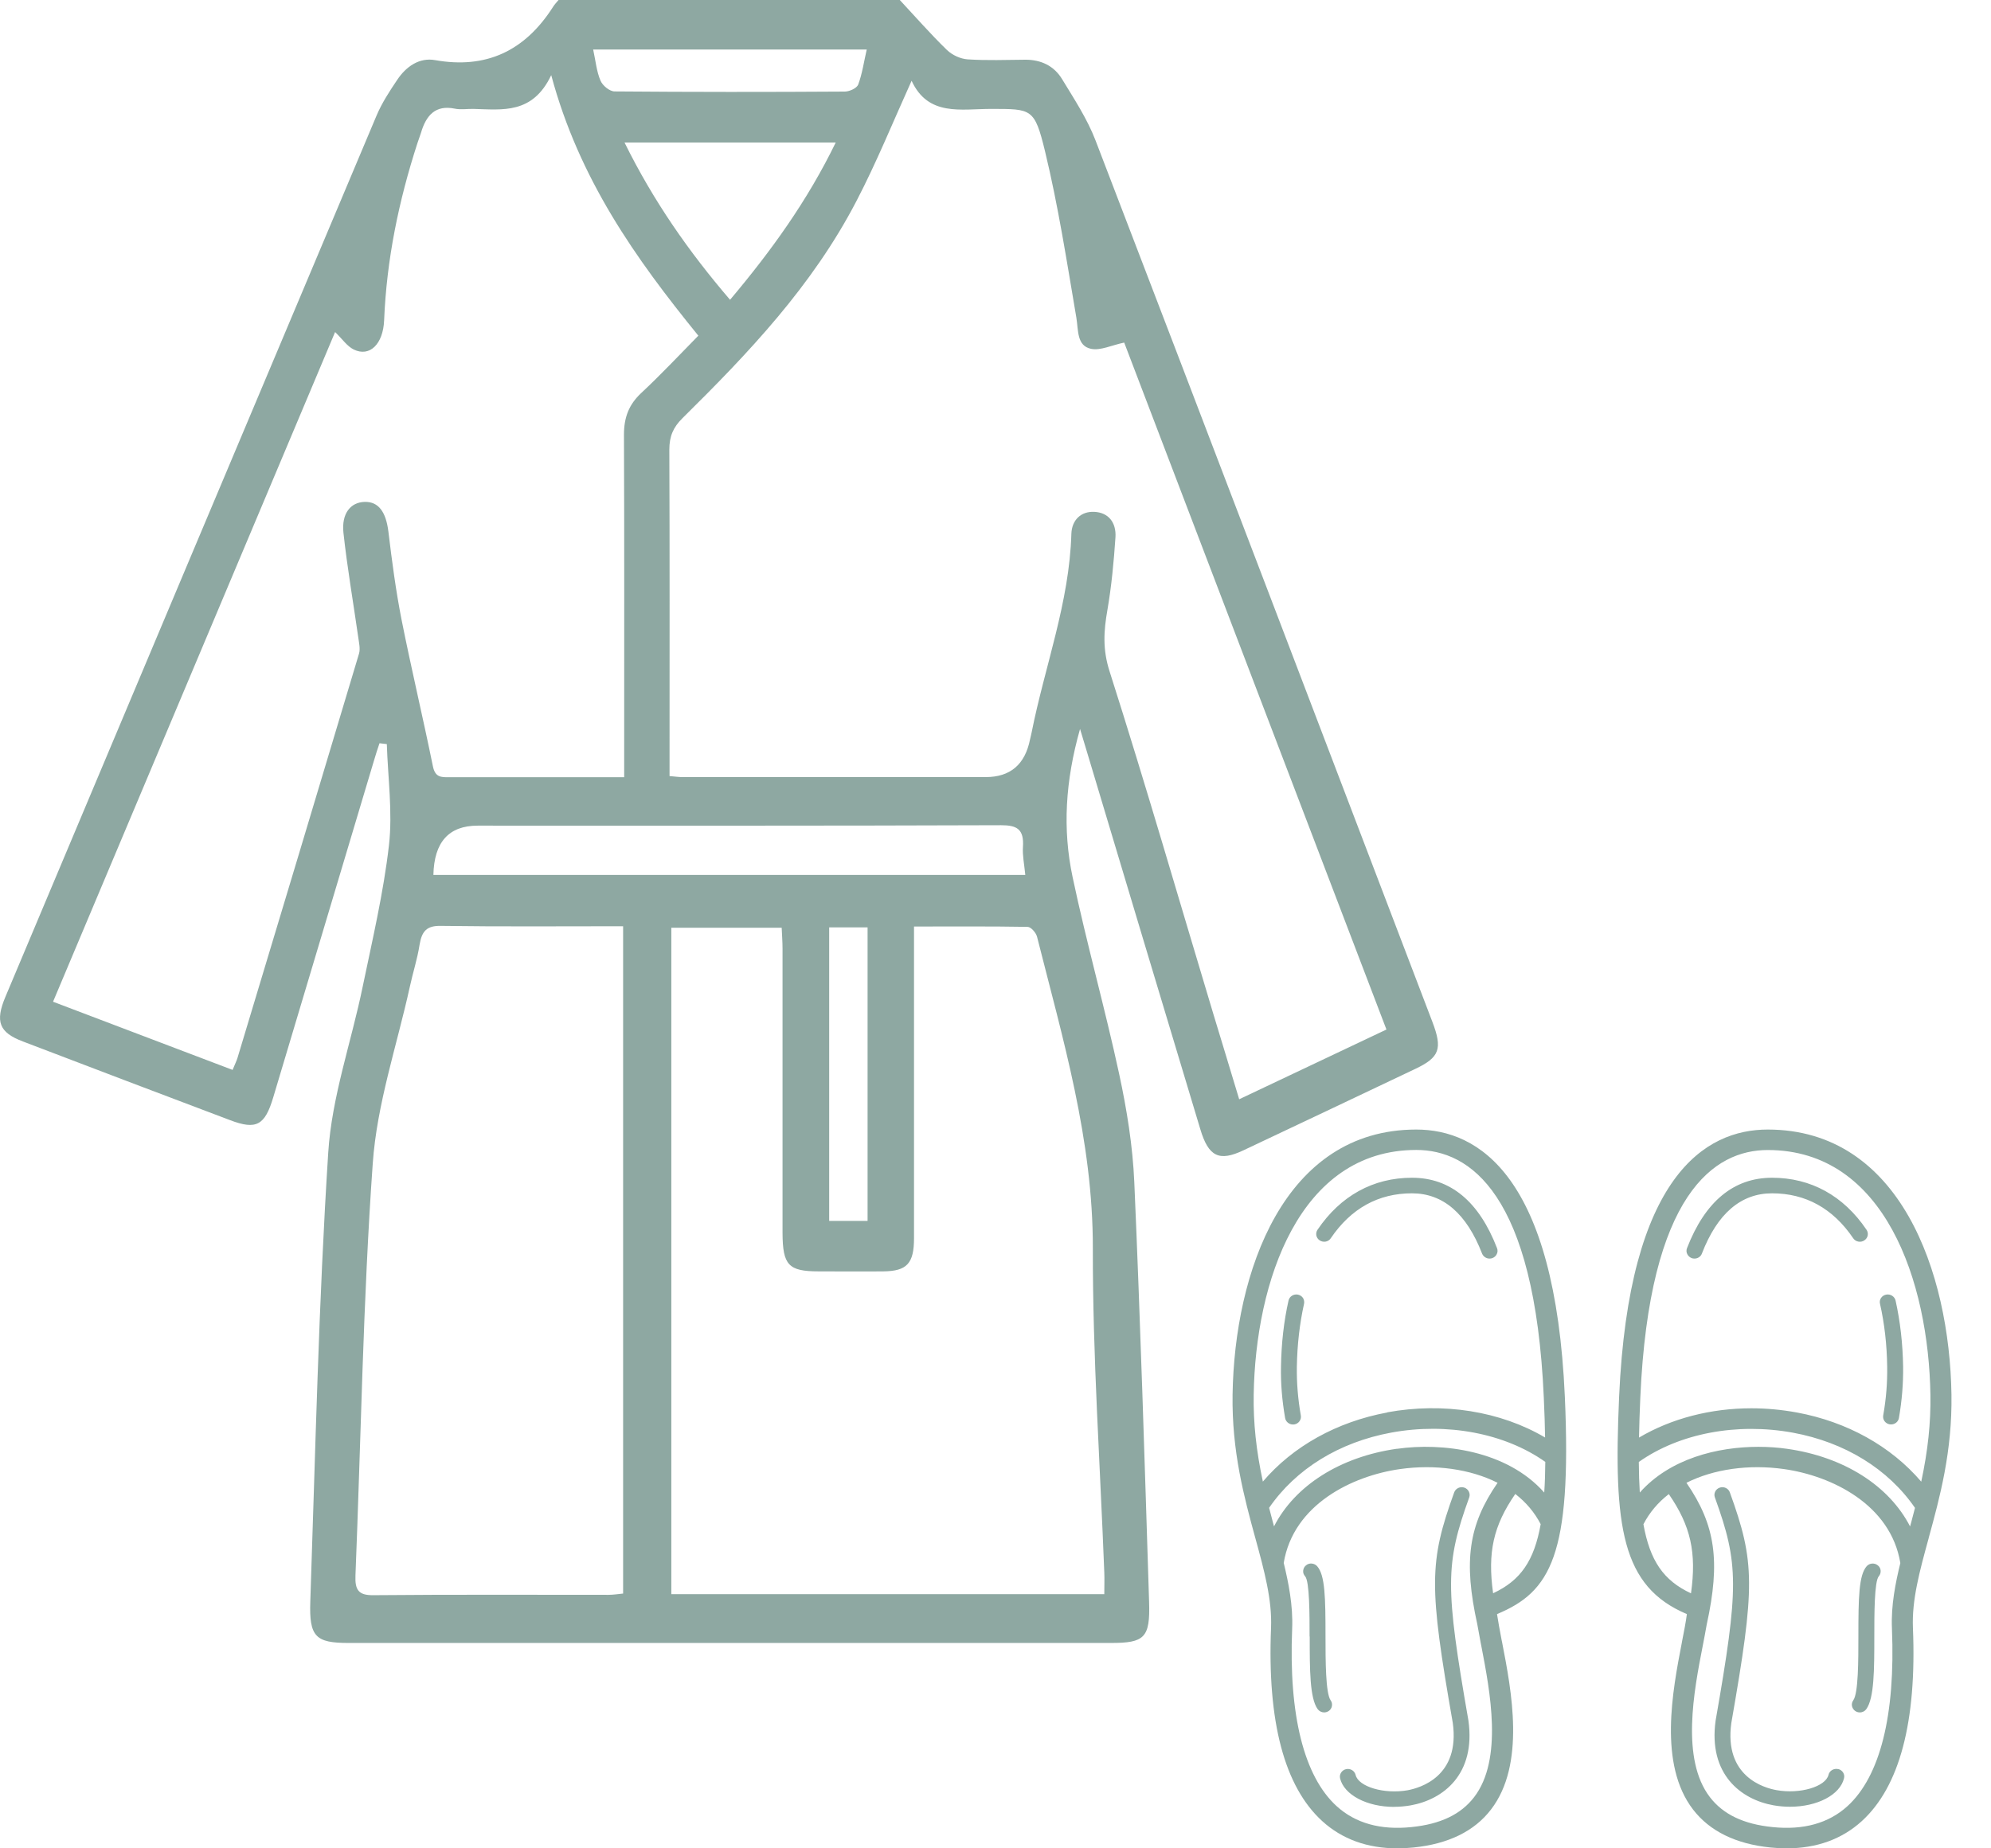<svg width="28" height="26" viewBox="0 0 28 26" fill="none" xmlns="http://www.w3.org/2000/svg">
<path d="M12.654 0C12.874 0.236 13.087 0.48 13.318 0.704C13.393 0.776 13.508 0.828 13.608 0.835C13.88 0.853 14.151 0.842 14.423 0.84C14.638 0.84 14.822 0.924 14.937 1.114C15.107 1.394 15.29 1.671 15.407 1.976C16.993 6.107 18.567 10.242 20.144 14.374C20.289 14.754 20.246 14.874 19.901 15.037C19.096 15.421 18.292 15.8 17.489 16.18C17.146 16.343 16.996 16.273 16.88 15.883C16.35 14.125 15.823 12.368 15.296 10.609C15.267 10.512 15.237 10.417 15.189 10.254C14.981 10.987 14.942 11.664 15.084 12.336C15.28 13.265 15.539 14.179 15.739 15.107C15.847 15.607 15.93 16.121 15.952 16.631C16.038 18.599 16.098 20.566 16.16 22.532C16.177 23.04 16.095 23.111 15.622 23.111C12.049 23.111 8.475 23.111 4.902 23.111C4.439 23.111 4.346 23.025 4.364 22.525C4.436 20.42 4.481 18.314 4.616 16.214C4.666 15.428 4.94 14.661 5.1 13.882C5.237 13.221 5.393 12.56 5.47 11.89C5.523 11.424 5.455 10.942 5.44 10.467C5.405 10.464 5.372 10.458 5.337 10.455C5.31 10.537 5.282 10.618 5.259 10.7C4.786 12.278 4.314 13.857 3.843 15.435C3.725 15.831 3.605 15.897 3.236 15.757C2.264 15.39 1.293 15.021 0.322 14.65C-0.013 14.523 -0.071 14.371 0.077 14.02C1.814 9.892 3.553 5.759 5.295 1.627C5.37 1.449 5.478 1.284 5.585 1.125C5.713 0.932 5.9 0.806 6.12 0.846C6.826 0.971 7.377 0.727 7.78 0.093C7.802 0.059 7.83 0.03 7.855 0C9.454 0 11.053 0 12.652 0L12.654 0ZM9.419 10.917C9.501 10.924 9.547 10.931 9.594 10.931C11.017 10.931 12.441 10.931 13.863 10.931C14.208 10.931 14.416 10.754 14.486 10.399C14.493 10.365 14.503 10.333 14.509 10.299C14.694 9.369 15.039 8.475 15.067 7.508C15.074 7.313 15.204 7.191 15.389 7.2C15.587 7.209 15.7 7.348 15.687 7.558C15.664 7.9 15.632 8.242 15.574 8.579C15.522 8.875 15.505 9.133 15.604 9.443C16.115 11.044 16.581 12.66 17.066 14.271C17.183 14.659 17.303 15.048 17.427 15.463C18.13 15.13 18.807 14.81 19.498 14.482C18.254 11.222 17.019 7.99 15.81 4.819C15.629 4.857 15.477 4.934 15.344 4.907C15.141 4.864 15.167 4.647 15.137 4.468C15.004 3.685 14.882 2.895 14.696 2.126C14.549 1.521 14.508 1.533 13.938 1.532C13.512 1.532 13.054 1.641 12.82 1.136C12.559 1.713 12.327 2.286 12.044 2.829C11.423 4.024 10.524 4.968 9.597 5.883C9.469 6.01 9.413 6.136 9.413 6.325C9.419 7.762 9.416 9.197 9.416 10.634C9.416 10.718 9.416 10.804 9.416 10.917H9.419ZM4.712 4.672C3.395 7.8 2.076 10.933 0.746 14.091C1.601 14.416 2.432 14.731 3.271 15.05C3.301 14.975 3.325 14.93 3.34 14.881C3.911 12.986 4.482 11.091 5.049 9.194C5.069 9.127 5.049 9.045 5.039 8.97C4.969 8.479 4.884 7.99 4.83 7.495C4.801 7.223 4.93 7.065 5.129 7.06C5.325 7.055 5.428 7.203 5.462 7.477C5.512 7.893 5.567 8.31 5.648 8.721C5.785 9.409 5.948 10.091 6.088 10.779C6.12 10.937 6.206 10.933 6.313 10.933C6.816 10.933 7.321 10.933 7.824 10.933C8.133 10.933 8.442 10.933 8.778 10.933C8.778 10.802 8.778 10.702 8.778 10.602C8.778 9.106 8.781 7.61 8.775 6.114C8.775 5.87 8.845 5.691 9.016 5.53C9.291 5.274 9.549 4.998 9.821 4.722C8.936 3.633 8.145 2.519 7.752 1.057C7.49 1.61 7.066 1.542 6.658 1.532C6.569 1.53 6.479 1.546 6.394 1.528C6.126 1.474 5.993 1.619 5.92 1.87C5.905 1.919 5.885 1.967 5.87 2.015C5.608 2.823 5.437 3.649 5.402 4.507C5.388 4.84 5.199 5.027 4.974 4.916C4.882 4.871 4.814 4.769 4.716 4.674L4.712 4.672ZM15.53 22.423C15.53 22.307 15.534 22.214 15.53 22.12C15.472 20.601 15.366 19.08 15.369 17.561C15.372 16.033 14.947 14.616 14.584 13.176C14.569 13.119 14.498 13.038 14.451 13.038C13.926 13.029 13.4 13.033 12.854 13.033C12.854 13.158 12.854 13.251 12.854 13.344C12.854 14.702 12.854 16.06 12.854 17.418C12.854 17.773 12.754 17.88 12.424 17.884C12.121 17.887 11.816 17.884 11.513 17.884C11.088 17.884 11.007 17.796 11.005 17.343C11.005 16.01 11.005 14.679 11.005 13.346C11.005 13.248 10.997 13.147 10.993 13.05H9.441V22.425H15.532L15.53 22.423ZM8.765 13.029C7.892 13.029 7.046 13.036 6.2 13.024C6.005 13.02 5.933 13.095 5.901 13.287C5.87 13.489 5.805 13.686 5.762 13.887C5.58 14.713 5.3 15.532 5.242 16.368C5.105 18.294 5.077 20.229 4.999 22.16C4.99 22.368 5.044 22.441 5.249 22.439C6.351 22.429 7.454 22.434 8.556 22.434C8.625 22.434 8.693 22.423 8.763 22.416V13.027L8.765 13.029ZM6.095 12.307H14.419C14.404 12.153 14.378 12.033 14.386 11.915C14.403 11.662 14.301 11.608 14.078 11.608C11.624 11.617 9.171 11.614 6.718 11.614C6.312 11.614 6.105 11.845 6.095 12.307V12.307ZM11.753 2.005H8.783C9.191 2.832 9.689 3.543 10.267 4.217C10.848 3.527 11.353 2.827 11.753 2.005ZM11.661 13.045V17.174H12.201V13.045H11.661ZM8.342 0.697C8.377 0.858 8.39 1.007 8.445 1.134C8.475 1.206 8.575 1.286 8.643 1.286C9.722 1.295 10.802 1.295 11.881 1.288C11.946 1.288 12.049 1.241 12.069 1.19C12.126 1.037 12.149 0.871 12.189 0.697H8.343H8.342Z" fill="#8EA8A2"/>
<path fill-rule="evenodd" clip-rule="evenodd" d="M24.86 15.889C26.723 15.889 27.417 17.898 27.444 19.617C27.456 20.418 27.28 21.064 27.124 21.633L27.123 21.639C26.995 22.105 26.886 22.505 26.902 22.899C26.957 24.218 26.715 25.132 26.183 25.617C25.904 25.871 25.548 26 25.126 26C25.053 26 24.976 25.996 24.897 25.988C24.41 25.938 24.043 25.758 23.809 25.453C23.322 24.818 23.521 23.786 23.653 23.102L23.653 23.1C23.682 22.954 23.709 22.815 23.723 22.705C22.805 22.317 22.689 21.48 22.77 19.65C22.907 16.541 23.982 15.889 24.86 15.889ZM25.981 25.407C26.441 24.988 26.657 24.125 26.607 22.911V22.91C26.592 22.583 26.658 22.261 26.725 21.987C26.59 21.164 25.76 20.76 25.089 20.665C24.596 20.595 24.099 20.665 23.717 20.858C24.126 21.453 24.197 21.962 24.002 22.852C23.986 22.941 23.968 23.043 23.946 23.152C23.822 23.787 23.637 24.746 24.047 25.28C24.233 25.522 24.52 25.66 24.928 25.701C25.362 25.746 25.717 25.647 25.981 25.407ZM23.781 22.413C23.861 21.838 23.777 21.464 23.469 21.017C23.316 21.135 23.197 21.277 23.112 21.441C23.204 21.954 23.393 22.232 23.781 22.413ZM23.047 20.565C23.048 20.723 23.053 20.865 23.061 20.997V20.995C23.484 20.518 24.153 20.352 24.729 20.352C24.872 20.352 25.007 20.362 25.133 20.38C25.929 20.493 26.566 20.897 26.862 21.472L26.879 21.41L26.879 21.41L26.879 21.41C26.896 21.345 26.914 21.278 26.931 21.211C26.554 20.663 25.945 20.288 25.214 20.153C24.426 20.009 23.617 20.162 23.047 20.565ZM24.631 19.81C24.843 19.81 25.056 19.83 25.27 19.869C25.978 20 26.595 20.345 27.019 20.842C27.113 20.404 27.154 20.014 27.148 19.622C27.123 18.033 26.51 16.177 24.861 16.177C24.113 16.177 23.194 16.782 23.068 19.662C23.059 19.867 23.053 20.052 23.05 20.222C23.507 19.952 24.059 19.81 24.631 19.81ZM17.334 19.617C17.361 17.898 18.053 15.889 19.917 15.889C20.795 15.889 21.87 16.542 22.007 19.65C22.105 21.88 21.806 22.391 21.053 22.705C21.068 22.807 21.092 22.932 21.117 23.066L21.117 23.066L21.124 23.099C21.257 23.784 21.457 24.817 20.969 25.453C20.735 25.759 20.369 25.938 19.88 25.988C19.802 25.996 19.725 26 19.651 26C19.23 26 18.874 25.871 18.595 25.617C18.063 25.132 17.821 24.217 17.875 22.899C17.891 22.504 17.782 22.102 17.654 21.635L17.653 21.632C17.497 21.061 17.322 20.416 17.334 19.617ZM19.689 20.665C19.017 20.76 18.188 21.163 18.053 21.987L18.054 21.988C18.12 22.261 18.186 22.584 18.172 22.911C18.122 24.125 18.338 24.988 18.798 25.407C19.062 25.647 19.416 25.746 19.849 25.701C20.258 25.66 20.545 25.522 20.731 25.28C21.14 24.747 20.955 23.792 20.833 23.157L20.832 23.152L20.824 23.112L20.824 23.112L20.824 23.112L20.824 23.112L20.824 23.112L20.824 23.112C20.806 23.018 20.79 22.93 20.776 22.85C20.58 21.961 20.651 21.452 21.061 20.858C20.679 20.665 20.181 20.595 19.689 20.665ZM21.31 21.015C21.001 21.463 20.918 21.837 20.998 22.412C21.387 22.231 21.576 21.952 21.667 21.44C21.582 21.276 21.463 21.134 21.31 21.015ZM17.917 21.471C18.211 20.896 18.849 20.492 19.646 20.379V20.38C20.282 20.289 21.19 20.4 21.717 20.995C21.726 20.865 21.731 20.722 21.732 20.564C21.162 20.161 20.352 20.007 19.565 20.152C18.834 20.287 18.225 20.662 17.848 21.21C17.865 21.277 17.883 21.344 17.9 21.409L17.9 21.409L17.917 21.471ZM17.76 20.841C18.183 20.344 18.801 20 19.509 19.869L19.508 19.867C20.298 19.722 21.102 19.851 21.729 20.221C21.726 20.052 21.721 19.867 21.711 19.661C21.584 16.781 20.666 16.176 19.918 16.176C18.269 16.176 17.656 18.032 17.631 19.621C17.625 20.013 17.666 20.402 17.76 20.841ZM18.121 18.294C18.134 18.236 18.193 18.199 18.254 18.211C18.284 18.218 18.308 18.234 18.325 18.259C18.34 18.284 18.345 18.313 18.339 18.341C18.277 18.62 18.243 18.918 18.238 19.228C18.235 19.453 18.253 19.677 18.294 19.912C18.304 19.971 18.263 20.027 18.202 20.037C18.196 20.038 18.19 20.038 18.183 20.038C18.129 20.038 18.082 19.999 18.073 19.947C18.03 19.698 18.01 19.461 18.015 19.224C18.02 18.899 18.055 18.586 18.121 18.294ZM19.857 16.567C19.311 16.567 18.852 16.821 18.529 17.298C18.512 17.322 18.507 17.351 18.512 17.38C18.519 17.408 18.535 17.433 18.561 17.449C18.586 17.465 18.616 17.47 18.645 17.465C18.674 17.459 18.7 17.442 18.715 17.418C19 16.998 19.384 16.786 19.857 16.786C20.294 16.786 20.625 17.071 20.843 17.634C20.86 17.676 20.902 17.704 20.948 17.704C20.962 17.704 20.975 17.702 20.988 17.697C21.015 17.687 21.038 17.667 21.05 17.64C21.063 17.614 21.064 17.584 21.053 17.557C20.8 16.901 20.398 16.567 19.858 16.567H19.857ZM18.419 23.021V23.021L18.417 23.02V23.02C18.417 22.71 18.417 22.244 18.354 22.173C18.334 22.151 18.324 22.123 18.327 22.094C18.33 22.065 18.343 22.038 18.366 22.02C18.389 22 18.418 21.991 18.448 21.994C18.477 21.997 18.504 22.009 18.524 22.032C18.635 22.158 18.641 22.472 18.641 23.018C18.641 23.356 18.642 23.817 18.713 23.918C18.731 23.942 18.736 23.97 18.731 23.999C18.726 24.028 18.709 24.053 18.685 24.069C18.666 24.081 18.644 24.088 18.622 24.088C18.586 24.088 18.551 24.07 18.53 24.041C18.419 23.885 18.419 23.485 18.419 23.021ZM19.606 25.416C19.683 25.416 19.76 25.409 19.836 25.396C20.299 25.314 20.756 24.957 20.651 24.203C20.323 22.322 20.324 22 20.662 21.064C20.682 21.008 20.651 20.946 20.594 20.926C20.536 20.906 20.472 20.936 20.451 20.992C20.096 21.975 20.094 22.309 20.431 24.236C20.535 24.99 19.971 25.15 19.796 25.183C19.467 25.241 19.104 25.134 19.064 24.967C19.05 24.909 18.991 24.873 18.93 24.886C18.87 24.9 18.832 24.958 18.846 25.016C18.902 25.248 19.223 25.417 19.607 25.417L19.606 25.416ZM26.524 18.211C26.495 18.217 26.469 18.234 26.453 18.259C26.437 18.283 26.432 18.312 26.439 18.34C26.502 18.618 26.536 18.916 26.54 19.227C26.543 19.451 26.526 19.674 26.484 19.911C26.474 19.97 26.515 20.026 26.576 20.036L26.581 20.036L26.585 20.036L26.585 20.036C26.588 20.037 26.592 20.037 26.595 20.037C26.649 20.037 26.696 19.999 26.705 19.947C26.748 19.698 26.767 19.461 26.764 19.224C26.759 18.899 26.723 18.587 26.658 18.294C26.644 18.236 26.585 18.199 26.525 18.211H26.524ZM23.725 17.557C23.979 16.901 24.381 16.567 24.921 16.567H24.922C25.467 16.567 25.926 16.82 26.249 17.298C26.266 17.323 26.272 17.352 26.266 17.38C26.26 17.409 26.242 17.433 26.217 17.449C26.193 17.465 26.163 17.471 26.133 17.465C26.103 17.459 26.078 17.442 26.062 17.418C25.778 16.999 25.394 16.786 24.921 16.786C24.483 16.786 24.151 17.071 23.934 17.634C23.919 17.676 23.876 17.704 23.83 17.704C23.815 17.704 23.802 17.702 23.79 17.697C23.763 17.687 23.74 17.666 23.728 17.64C23.715 17.614 23.714 17.584 23.725 17.557ZM26.329 21.994C26.299 21.996 26.272 22.009 26.252 22.031C26.141 22.157 26.135 22.473 26.135 23.018V23.018C26.135 23.355 26.135 23.817 26.063 23.918C26.046 23.942 26.039 23.971 26.045 23.999C26.051 24.027 26.067 24.052 26.092 24.069C26.11 24.081 26.132 24.088 26.155 24.088C26.193 24.088 26.227 24.07 26.247 24.041C26.358 23.885 26.359 23.485 26.359 23.019V23.019C26.359 22.711 26.359 22.244 26.422 22.173C26.441 22.151 26.45 22.123 26.448 22.094C26.446 22.065 26.433 22.039 26.409 22.02C26.386 22.001 26.358 21.992 26.328 21.994H26.329ZM25.715 24.966C25.728 24.908 25.789 24.872 25.849 24.885L25.85 24.884C25.91 24.898 25.948 24.956 25.933 25.014C25.878 25.247 25.558 25.415 25.172 25.415C25.096 25.415 25.019 25.408 24.943 25.395C24.481 25.313 24.023 24.956 24.127 24.204C24.456 22.322 24.455 22 24.117 21.064C24.096 21.008 24.127 20.946 24.185 20.926C24.243 20.906 24.307 20.936 24.327 20.992C24.683 21.975 24.685 22.309 24.348 24.237C24.244 24.99 24.808 25.15 24.983 25.181C25.312 25.241 25.675 25.133 25.715 24.966Z" fill="#8EA8A2"/>
</svg>
